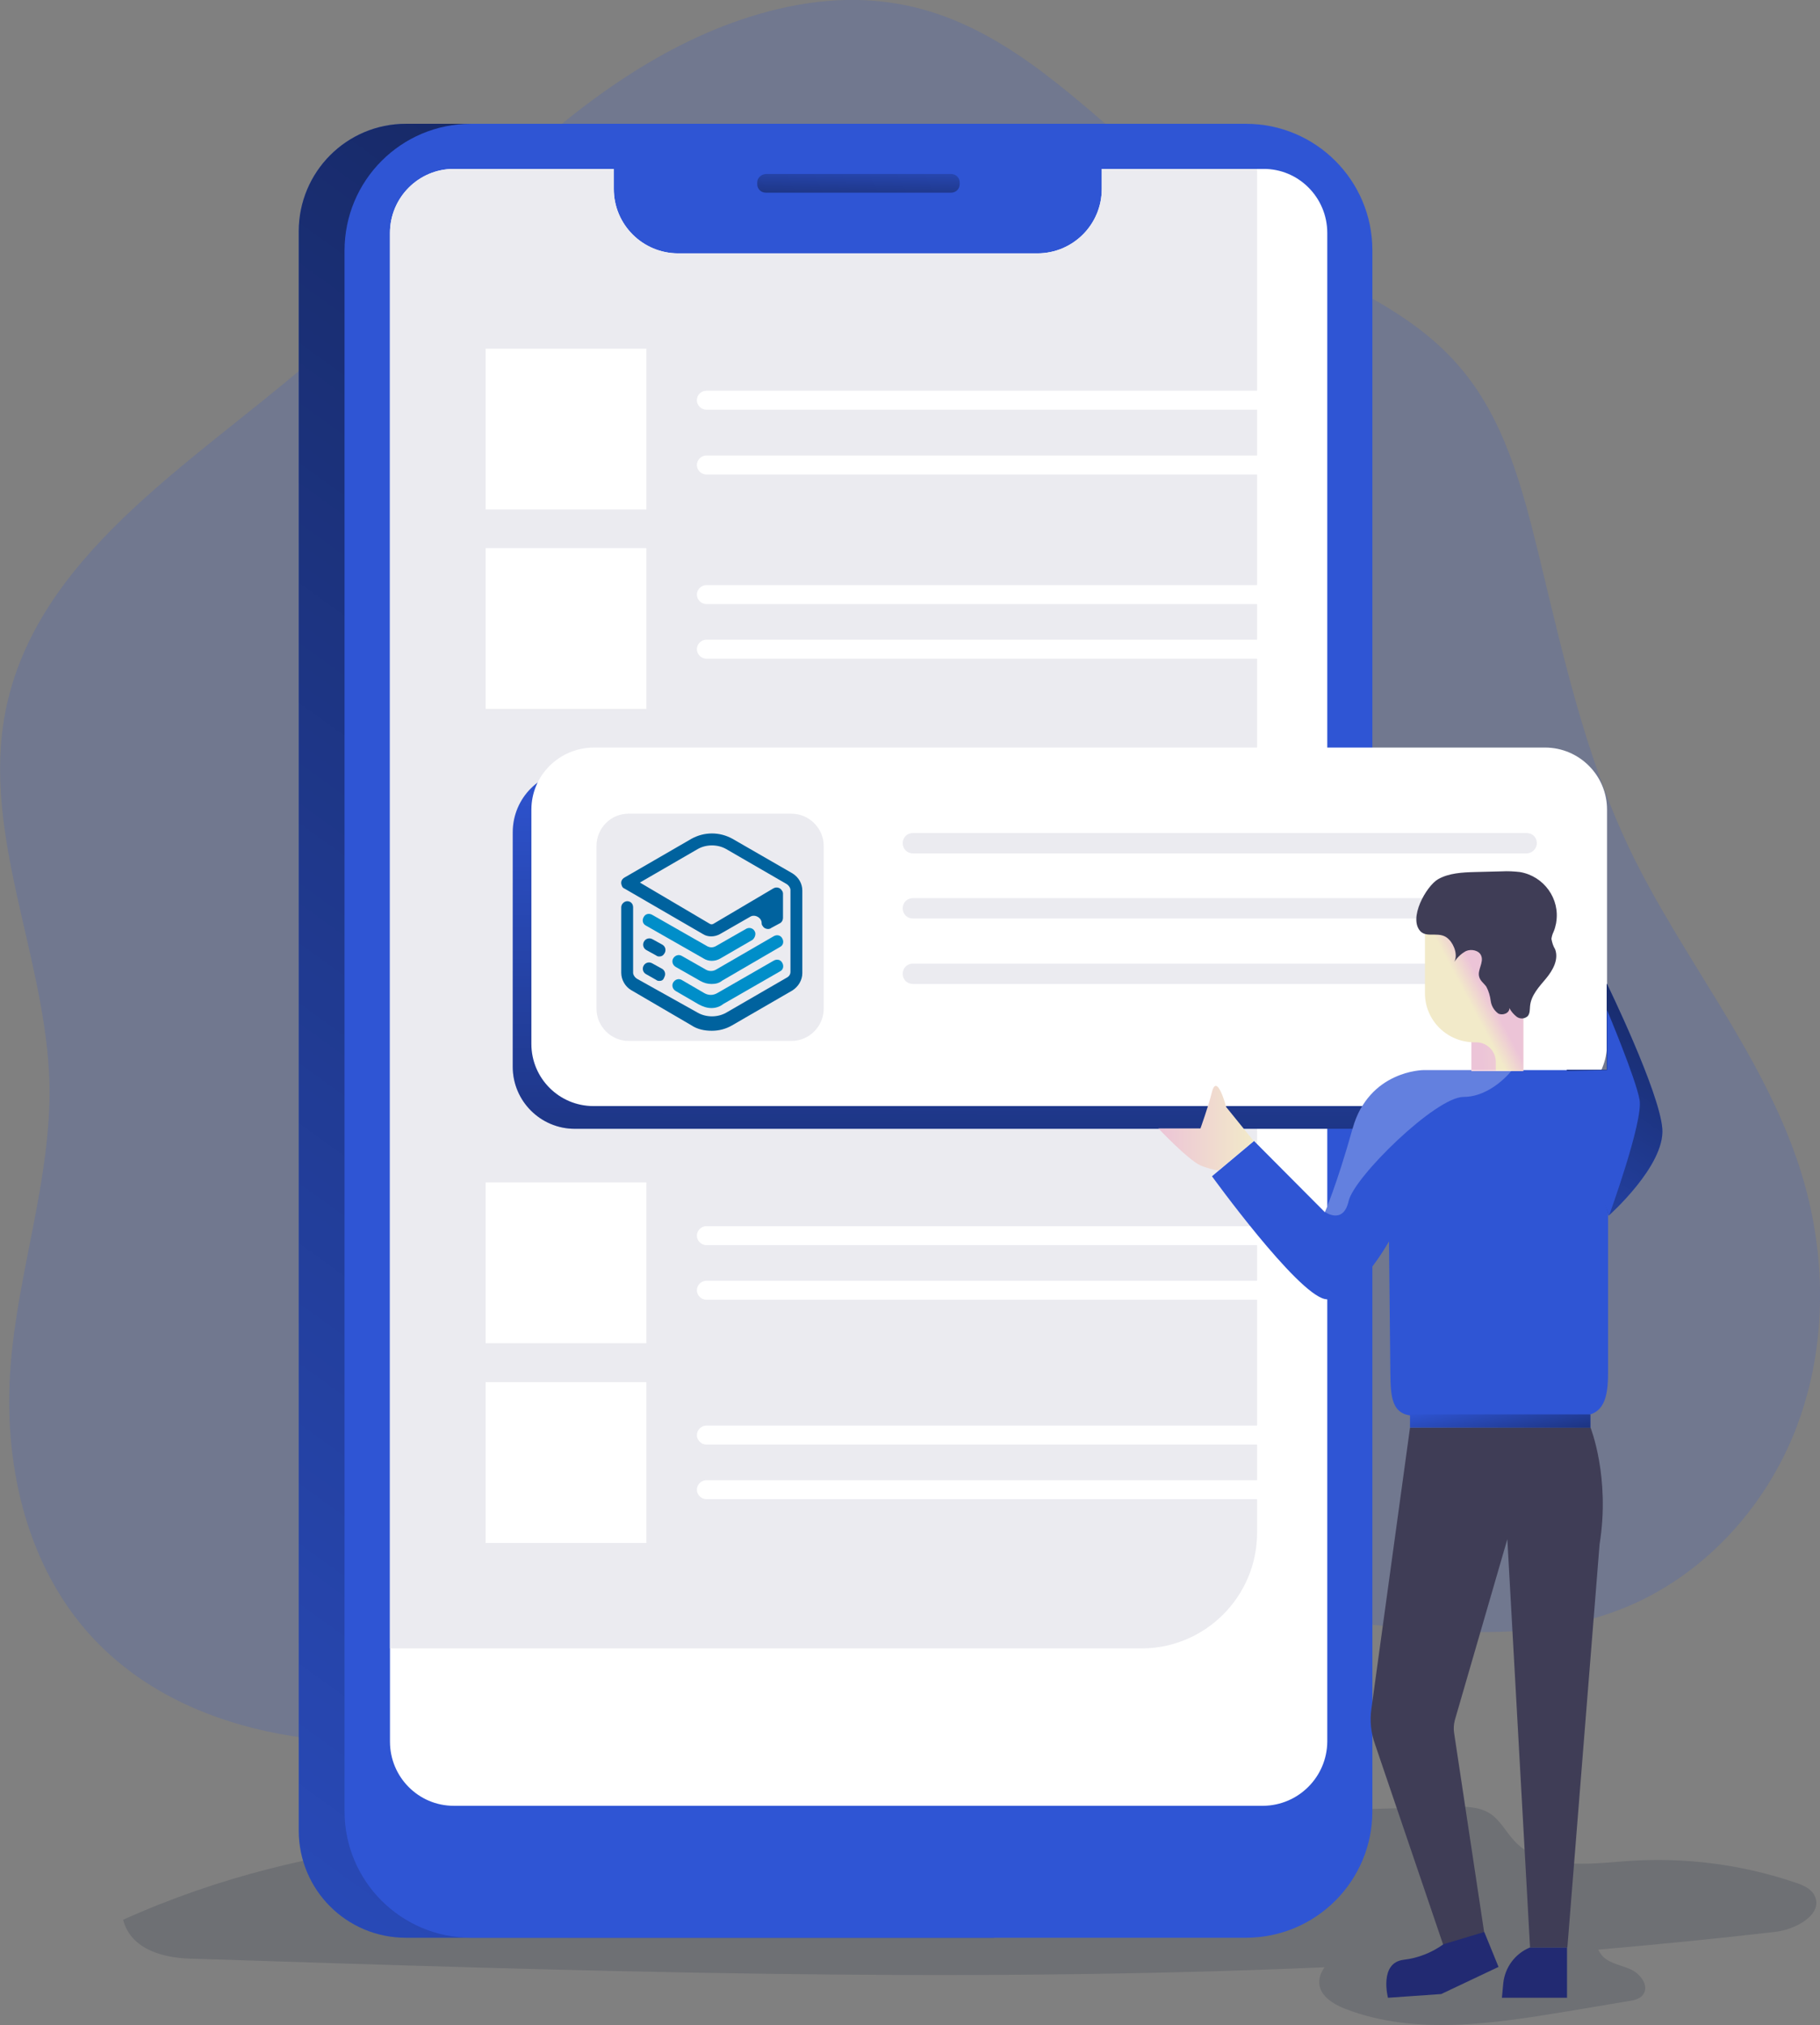 <?xml version="1.0" encoding="utf-8"?>
<!-- Generator: Adobe Illustrator 24.3.0, SVG Export Plug-In . SVG Version: 6.00 Build 0)  -->
<svg version="1.1" id="Layer_1" xmlns="http://www.w3.org/2000/svg" xmlns:xlink="http://www.w3.org/1999/xlink" x="0px" y="0px"
	 viewBox="0 0 536.7 597.1" style="enable-background:new 0 0 536.7 597.1;" xml:space="preserve">
<rect x="0" y="0" width="536.7" height="597.1" fill="#808080" stroke="none"/>
<style type="text/css">
	.st0{opacity:0.18;fill:#1D2741;enable-background:new    ;}
	.st1{opacity:0.18;fill:#2F55D4;enable-background:new    ;}
	.st2{fill:#2F55D4;}
	.st3{fill:url(#SVGID_1_);}
	.st4{fill:#FFFFFF;}
	.st5{fill:url(#SVGID_2_);}
	.st6{fill:#EBEBF0;}
	.st7{fill:url(#SVGID_3_);}
	.st8{fill:#3F3D56;}
	.st9{fill:url(#SVGID_4_);}
	.st10{fill:url(#SVGID_5_);}
	.st11{fill:url(#SVGID_6_);}
	.st12{fill:url(#SVGID_7_);}
	.st13{opacity:0.25;fill:#FFFFFF;enable-background:new    ;}
	.st14{fill:#222A72;}
	.st15{fill:url(#SVGID_8_);}
	.st16{fill:#008EC9;}
	.st17{fill:#00629E;}
</style>
<path class="st0" d="M523.2,569.6c-17.3,2-34.6,3.7-51.9,5.2c0.2,0.4,0.4,0.8,0.7,1.2c1.8,2.7,5.5,3.2,8.6,4.5s5.9,5,3.9,7.6
	c-1,1.3-2.8,1.7-4.4,1.9l-17.9,3c-21.8,3.6-44.8,7.2-65.4-0.7c-8.5-3.3-9.1-8.2-6.2-12.3c-110.7,4.8-221.9,1.1-332.8-2.5
	c-9,0-19.1-2.4-21.5-11.5c57.1-25.7,112.5-25.8,174.4-27.5l217.5-5.8c3.7-0.1,7.7-0.1,10.9,1.8s5,5.7,7.7,8.5
	c8,8.3,21.4,6.6,32.9,5.7c16.8-1.2,33.7,0.9,49.6,6.3c2.2,0.7,4.6,1.7,5.7,3.7C538,564.3,529.5,569,523.2,569.6z"/>
<path class="st1" d="M232.4,2c-29.2,6.1-54.9,23.5-77.1,43.4s-42,42.5-64.7,61.9c-35.1,30.1-80.1,57.1-89,102.5
	c-7.1,36.4,12.1,72.8,13,109.9C15.1,347.8,5.2,375,3.1,403c-2.1,27.6,4.2,56.8,22.3,77.7c25.8,29.8,70,36.8,109.1,31.2
	s75.9-21.6,114.4-30.1c46.4-10.2,94.7-9.4,142-4.3c28.9,3.1,59.2,7.6,86.4-2.8c24.2-9.2,43.3-29.8,52.5-54s8.9-51.5,1-76.1
	c-10.9-34.1-35-62.3-50.4-94.6c-13.1-27.5-19.6-57.5-26.8-87.1c-4.8-19.6-10.2-39.9-23.5-55.1c-15.1-17.5-38-25.6-58.3-36.7
	C322.7,44.3,296.5-11.3,232.4,2z"/>
<path class="st2" d="M119.7,36.5h173.4v534.8H119.7c-17.5,0-31.6-14.1-31.6-31.6l0,0V68.2C88.1,50.7,102.2,36.5,119.7,36.5z"/>
<linearGradient id="SVGID_1_" gradientUnits="userSpaceOnUse" x1="-58.298" y1="1310.801" x2="370.352" y2="718.041" gradientTransform="matrix(1 0 0 1 -5.000000e-02 -651.95)">
	<stop  offset="0" style="stop-color:#000000;stop-opacity:0"/>
	<stop  offset="0.85" style="stop-color:#000000;stop-opacity:0.51"/>
	<stop  offset="0.99" style="stop-color:#000000"/>
</linearGradient>
<path class="st3" d="M119.7,36.5h173.4v534.8H119.7c-17.5,0-31.6-14.1-31.6-31.6l0,0V68.2C88.1,50.7,102.2,36.5,119.7,36.5z"/>
<path class="st2" d="M138.9,36.5h228.5c20.6,0,37.3,16.7,37.3,37.3V534c0,20.6-16.7,37.3-37.3,37.3H138.9
	c-20.6,0-37.3-16.7-37.3-37.3V73.9C101.6,53.2,118.3,36.5,138.9,36.5L138.9,36.5z"/>
<path class="st4" d="M391.4,68.7v444.8c-0.1,10.4-8.5,18.8-18.9,18.9H133.8c-10.4,0-18.8-8.5-18.8-18.9l0,0V68.7
	c0-10.4,8.4-18.9,18.8-18.9H181v5.9c0,10.5,8.5,19,19,19h105.9c10.5,0,19-8.5,19-19v-5.9h47.6C382.9,49.7,391.4,58.2,391.4,68.7
	C391.4,68.6,391.4,68.6,391.4,68.7z"/>
<linearGradient id="SVGID_2_" gradientUnits="userSpaceOnUse" x1="253.404" y1="387.7" x2="252.844" y2="366.11" gradientTransform="matrix(1 0 0 -1 -3.000000e-02 432.05)">
	<stop  offset="0" style="stop-color:#000000;stop-opacity:0"/>
	<stop  offset="0.85" style="stop-color:#000000;stop-opacity:0.51"/>
	<stop  offset="0.99" style="stop-color:#000000"/>
</linearGradient>
<path class="st5" d="M225.8,51.3h54.7c1.4,0,2.5,1.1,2.5,2.5c0,0,0,0,0,0v0.5c0,1.4-1.1,2.5-2.5,2.5c0,0,0,0,0,0h-54.7
	c-1.4,0-2.5-1.1-2.5-2.5c0,0,0,0,0,0v-0.5C223.3,52.5,224.4,51.4,225.8,51.3z"/>
<path class="st6" d="M370.7,49.8v402.1c0,18.8-15.3,34.1-34.1,34.1H115V68.7c0-10.4,8.4-18.9,18.8-18.9H181v5.9c0,10.5,8.5,19,19,19
	h105.9c10.5,0,19-8.5,19-19v-5.9H370.7z"/>
<path class="st2" d="M169.5,227.1h280.6c10.1,0,18.3,8.2,18.3,18.3v69.1c0,10.1-8.2,18.3-18.3,18.3H169.5
	c-10.1,0-18.3-8.2-18.3-18.3v-69.1C151.2,235.2,159.4,227.1,169.5,227.1z"/>
<linearGradient id="SVGID_3_" gradientUnits="userSpaceOnUse" x1="310.066" y1="209.62" x2="309.226" y2="28.01" gradientTransform="matrix(1 0 0 -1 -3.000000e-02 432.05)">
	<stop  offset="0" style="stop-color:#000000;stop-opacity:0"/>
	<stop  offset="0.85" style="stop-color:#000000;stop-opacity:0.51"/>
	<stop  offset="0.99" style="stop-color:#000000"/>
</linearGradient>
<path class="st7" d="M169.5,227.1h280.6c10.1,0,18.3,8.2,18.3,18.3v69.1c0,10.1-8.2,18.3-18.3,18.3H169.5
	c-10.1,0-18.3-8.2-18.3-18.3v-69.1C151.2,235.2,159.4,227.1,169.5,227.1z"/>
<path class="st4" d="M175,220.4h280.6c10.1,0,18.3,8.2,18.3,18.3v69.1c0,10.1-8.2,18.3-18.3,18.3H175c-10.1,0-18.3-8.2-18.3-18.3
	v-69.1C156.7,228.6,164.9,220.5,175,220.4z"/>
<rect x="143.2" y="102.8" class="st4" width="47.4" height="47.4"/>
<path class="st6" d="M185.4,239.9h48c5.2,0,9.5,4.3,9.5,9.5v48c0,5.2-4.3,9.5-9.5,9.5h-48c-5.2,0-9.5-4.3-9.5-9.5v-48
	c0-5.2,4.2-9.5,9.4-9.5C185.3,239.8,185.3,239.8,185.4,239.9z"/>
<rect x="143.2" y="161.6" class="st4" width="47.4" height="47.4"/>
<rect x="143.2" y="348.6" class="st4" width="47.4" height="47.4"/>
<rect x="143.2" y="407.5" class="st4" width="47.4" height="47.4"/>
<path class="st6" d="M450.2,251.6h-181c-1.7,0-3-1.3-3-3l0,0c0-1.7,1.3-3,3-3h181c1.7,0,3,1.3,3,3l0,0
	C453.2,250.2,451.8,251.6,450.2,251.6z"/>
<path class="st4" d="M208.3,115.2h169.6c1.5,0,2.8,1.3,2.8,2.8l0,0c0,1.5-1.3,2.8-2.8,2.8H208.3c-1.5,0-2.8-1.3-2.8-2.8v0l0,0
	C205.5,116.5,206.7,115.2,208.3,115.2L208.3,115.2z"/>
<path class="st4" d="M377.9,139.9H208.3c-1.5,0-2.8-1.3-2.8-2.8l0,0l0,0c0-1.5,1.3-2.8,2.8-2.8l0,0h169.6c1.5,0,2.8,1.3,2.8,2.8l0,0
	C380.6,138.6,379.4,139.8,377.9,139.9z"/>
<path class="st4" d="M377.9,178.1H208.3c-1.5,0-2.8-1.3-2.8-2.8l0,0l0,0c0-1.5,1.3-2.8,2.8-2.8l0,0h169.6c1.5,0,2.8,1.3,2.8,2.8l0,0
	C380.6,176.8,379.4,178,377.9,178.1z"/>
<path class="st4" d="M377.9,194.2H208.3c-1.5,0-2.8-1.3-2.8-2.8l0,0l0,0c0-1.5,1.3-2.8,2.8-2.8l0,0h169.6c1.5,0,2.8,1.3,2.8,2.8l0,0
	C380.6,192.9,379.4,194.1,377.9,194.2z"/>
<path class="st4" d="M377.9,367.1H208.3c-1.5,0-2.8-1.3-2.8-2.8l0,0c0-1.5,1.3-2.8,2.8-2.8h169.6c1.5,0,2.8,1.3,2.8,2.8l0,0
	C380.6,365.9,379.4,367.1,377.9,367.1z"/>
<path class="st4" d="M377.9,383.2H208.3c-1.5,0-2.8-1.3-2.8-2.8l0,0c0-1.5,1.3-2.8,2.8-2.8h169.6c1.5,0,2.8,1.3,2.8,2.8l0,0
	C380.6,382,379.4,383.2,377.9,383.2z"/>
<path class="st4" d="M377.9,425.9H208.3c-1.5,0-2.8-1.3-2.8-2.8l0,0c0-1.5,1.3-2.8,2.8-2.8h169.6c1.5,0,2.8,1.3,2.8,2.8l0,0
	C380.6,424.7,379.4,425.9,377.9,425.9z"/>
<path class="st4" d="M377.9,442H208.3c-1.5,0-2.8-1.3-2.8-2.8l0,0c0-1.5,1.3-2.8,2.8-2.8h169.6c1.5,0,2.8,1.3,2.8,2.8l0,0
	C380.6,440.8,379.4,442,377.9,442z"/>
<path class="st6" d="M450.2,270.8h-181c-1.7,0-3-1.3-3-3l0,0c0-1.7,1.3-3,3-3h181c1.7,0,3,1.3,3,3l0,0
	C453.2,269.5,451.8,270.8,450.2,270.8z"/>
<path class="st6" d="M450.2,290.1h-181c-1.7,0-3-1.3-3-3l0,0c0-1.7,1.3-3,3-3h181c1.7,0,3,1.3,3,3l0,0
	C453.2,288.8,451.8,290.1,450.2,290.1z"/>
<path class="st8" d="M415.8,420.9l-11.4,83c-0.5,3.5-0.1,7.1,1.1,10.4l20.4,60l11.9-3.7l-9-59.7c-0.2-1.2-0.1-2.5,0.2-3.7l15.5-53.4
	l6.7,120.4h11l9.5-118.9c3.2-19.8-2.7-34.5-2.7-34.5L415.8,420.9z"/>
<path class="st2" d="M474.2,347.8v57c0,7-1.1,12.6-8.1,12.6h-48.8c-7,0-7.2-5.6-7.3-12.6l-0.4-38.8c0,0-10.5,18.8-18.9,17
	s-33.3-36.2-33.3-36.2l12.4-10.4l20.9,21c0,0,3.4-7.6,8.2-24.7s20.8-17.2,20.8-17.2h42.4C477.4,315.4,474.2,347.8,474.2,347.8z"/>
<path class="st2" d="M473.9,290.1c0,0,15.5,31.8,16.3,42.7s-15.8,25.6-15.8,25.6l-12.4-43h11.8v-25.3H473.9z"/>
<linearGradient id="SVGID_4_" gradientUnits="userSpaceOnUse" x1="576.622" y1="1049.311" x2="653.802" y2="931.021" gradientTransform="matrix(1 0 0 1 -148.79 -651.95)">
	<stop  offset="0" style="stop-color:#000000;stop-opacity:0"/>
	<stop  offset="0.85" style="stop-color:#000000;stop-opacity:0.51"/>
	<stop  offset="0.99" style="stop-color:#000000"/>
</linearGradient>
<path class="st9" d="M473.9,290.1c0,0,15.5,31.8,16.3,42.7s-15.8,25.6-15.8,25.6l-12.4-43h11.8v-25.3H473.9z"/>
<path class="st2" d="M474.5,358.4c0,0,10.1-27.8,9-34.1s-9.6-26.5-9.6-26.5v17.7l-14.9,0.3L474.5,358.4z"/>
<rect x="415.8" y="417" class="st2" width="53.2" height="3.9"/>
<linearGradient id="SVGID_5_" gradientUnits="userSpaceOnUse" x1="440.644" y1="188.989" x2="445.714" y2="165.519" gradientTransform="matrix(1 0 0 -1 0 600)">
	<stop  offset="0" style="stop-color:#000000;stop-opacity:0"/>
	<stop  offset="0.85" style="stop-color:#000000;stop-opacity:0.51"/>
	<stop  offset="0.99" style="stop-color:#000000"/>
</linearGradient>
<rect x="415.8" y="417" class="st10" width="53.2" height="3.9"/>
<linearGradient id="SVGID_6_" gradientUnits="userSpaceOnUse" x1="436.82" y1="948.287" x2="462.01" y2="947.827" gradientTransform="matrix(1 0 0 1 -5.000000e-02 -651.95)">
	<stop  offset="0" style="stop-color:#ECC4D7"/>
	<stop  offset="0.42" style="stop-color:#EFD4D1"/>
	<stop  offset="1" style="stop-color:#F2EAC9"/>
</linearGradient>
<rect x="433.9" y="276.8" class="st11" width="15.3" height="39"/>
<linearGradient id="SVGID_7_" gradientUnits="userSpaceOnUse" x1="587.017" y1="944.215" x2="581.827" y2="946.965" gradientTransform="matrix(1 0 0 1 -148.79 -651.95)">
	<stop  offset="0" style="stop-color:#ECC4D7"/>
	<stop  offset="0.42" style="stop-color:#EFD4D1"/>
	<stop  offset="1" style="stop-color:#F2EAC9"/>
</linearGradient>
<path class="st12" d="M449.2,272.4v43.3h-8.1v-2.6c0-3.2-2.6-5.8-5.8-5.8h-0.5c-8,0-14.6-6.4-14.6-14.5c0,0,0,0,0,0l0,0v-20.3h29
	V272.4z"/>
<path class="st8" d="M424.1,259.2c3.2-1.8,7.1-2,10.9-2.1l7.9-0.2c1.8-0.1,3.5,0,5.3,0.2c7.1,1.2,11.9,7.9,10.7,14.9c0,0,0,0,0,0.1
	l0,0c-0.2,0.9-0.4,1.8-0.8,2.7c-0.3,0.6-0.5,1.3-0.6,2c0.2,1.1,0.5,2.1,1.1,3.1c1.1,3-0.7,6.2-2.7,8.6s-4.4,4.9-4.7,8.1
	c-0.1,1,0,2.2-0.7,3c-0.9,0.8-2.2,0.9-3.2,0.2c-0.9-0.7-1.7-1.6-2.2-2.6c0.1,1.5-2,2.3-3.3,1.6c-1.2-0.9-2-2.2-2.2-3.7
	c-0.2-1.5-0.6-2.9-1.3-4.2c-0.7-1-1.8-1.7-2.1-2.9c-0.6-2,1.4-4.2,0.6-6.2c-0.6-1.6-2.9-2.1-4.5-1.4c-1.5,0.8-2.8,2.1-3.7,3.6
	c1.5-2,0.3-5.4-1.3-7c-2.5-2.7-6.2-0.4-8.3-2.3C415.1,270.9,420.6,261.2,424.1,259.2z"/>
<path class="st13" d="M445.8,315.6c0,0-6,7.8-14.2,7.8s-32.3,23.6-33.9,30.7s-7,3.2-7,3.2s3.4-7.6,8.2-24.7s20.8-17.2,20.8-17.2
	h21.6L445.8,315.6z"/>
<path class="st14" d="M437.7,569.6l4.2,10.3l-16.9,8l-15.7,1.1c0,0-2.7-10.3,4.6-11.2c4.3-0.5,8.3-2.1,11.8-4.6L437.7,569.6z"/>
<path class="st14" d="M451.1,574.2L451.1,574.2c-4.3,1.8-7.3,5.8-7.8,10.5l-0.4,4.3h19.2v-14.8H451.1z"/>
<linearGradient id="SVGID_8_" gradientUnits="userSpaceOnUse" x1="490.36" y1="984.625" x2="518.5" y2="984.625" gradientTransform="matrix(1 0 0 1 -148.79 -651.95)">
	<stop  offset="0" style="stop-color:#ECC4D7"/>
	<stop  offset="0.42" style="stop-color:#EFD4D1"/>
	<stop  offset="1" style="stop-color:#F2EAC9"/>
</linearGradient>
<path class="st15" d="M369.7,336.4l-8.1-10c0,0-2.8-10.7-4.3-4.1c-0.9,3.7-3.3,10.4-3.3,10.4h-12.4c0,0,8.7,9.2,12.4,10.9
	c1.7,0.7,3.5,1.2,5.3,1.5L369.7,336.4z"/>
<g>
	<path class="st16" d="M209.8,297.2c-1.3,0-2.5-0.4-3.8-1.1l-6.7-3.9c-0.9-0.5-1.3-1.6-0.8-2.5c0.5-0.9,1.6-1.3,2.5-0.8l6.7,3.9
		c1.2,0.7,2.6,0.7,3.8,0l16.7-9.6c0.9-0.5,2-0.3,2.5,0.7c0.5,0.9,0.3,2-0.7,2.5l-16.7,9.6C212.3,296.8,211.1,297.2,209.8,297.2"/>
	<path class="st17" d="M194.4,289.2c-0.3,0-0.7-0.1-0.9-0.3l-3-1.7c-0.9-0.5-1.2-1.6-0.7-2.5c0.5-0.9,1.6-1.2,2.5-0.7l2.9,1.6
		c0.9,0.5,1.2,1.6,0.7,2.5C195.6,289,195.1,289.2,194.4,289.2"/>
	<path class="st16" d="M209.8,290.1c-1.2,0-2.2-0.3-3.3-0.9l-7.2-4.1c-0.9-0.5-1.3-1.6-0.8-2.5c0.5-0.9,1.6-1.3,2.5-0.8l7.2,4.1
		c0.9,0.5,2,0.5,2.9,0l17.1-9.9c0.9-0.5,2-0.3,2.5,0.7c0.5,0.9,0.3,2-0.7,2.5l-17,9.9C212,289.9,211,290.1,209.8,290.1"/>
	<path class="st16" d="M222.7,274.9c-0.4-1.2-1.6-1.6-2.6-1.1L211,279c-0.8,0.4-1.6,0.4-2.4,0l-16.3-9.3c-0.9-0.5-2-0.3-2.5,0.7
		c-0.5,0.9-0.3,2,0.7,2.5l17,9.7c1.4,0.9,3.4,0.9,4.9,0l9.5-5.5C222.5,276.6,222.9,275.7,222.7,274.9"/>
	<path class="st17" d="M194.4,282c-0.3,0-0.7-0.1-0.9-0.3l-2.9-1.6c-0.9-0.5-1.2-1.6-0.7-2.5c0.5-0.9,1.6-1.2,2.5-0.7l2.9,1.6
		c0.9,0.5,1.2,1.6,0.7,2.5C195.6,281.7,195.1,282,194.4,282"/>
	<path class="st17" d="M233.7,257.5L216,247.3c-3.8-2.1-8.3-2.1-12.1,0l-19.7,11.4c-0.9,0.5-1.3,1.4-0.8,2.5
		c0.1,0.4,0.5,0.7,0.8,0.8l23.1,13.4c1.4,0.9,3.4,0.9,5,0l8.9-5.1c1.4-0.9,3.4,0.3,3.4,1.8l0,0c0,0.4,0.1,0.7,0.3,0.9
		c0.4,0.7,1.1,0.9,1.6,0.9c0.3,0,0.7-0.1,0.9-0.3l2.6-1.4c0.7-0.4,0.9-1.1,0.9-1.6v-7.1c0-0.3-0.1-0.7-0.3-0.9
		c-0.5-0.9-1.6-1.2-2.5-0.7l-17.6,10.4c-0.4,0.3-0.9,0.3-1.3,0l-20.5-12.1l17.1-9.9c2.5-1.4,5.8-1.4,8.3,0l17.8,10.3
		c0.7,0.4,1.2,1.2,1.2,1.8v24.1c0,0.8-0.4,1.4-1.2,1.8l-17.8,10.3c-2.5,1.4-5.8,1.4-8.3,0l-17.9-10c-0.7-0.4-1.2-1.2-1.2-1.8v-19.3
		c0-1.1-0.8-1.8-1.7-1.8s-1.8,0.8-1.8,1.8v19.3c0,2.1,1.2,4.1,2.9,5.1l17.8,10.4c1.8,1.2,3.9,1.6,6,1.6s4.1-0.5,6-1.6l17.8-10.3
		c1.7-1.1,2.9-3,2.9-5.1v-24.3C236.6,260.6,235.6,258.7,233.7,257.5"/>
</g>
</svg>

